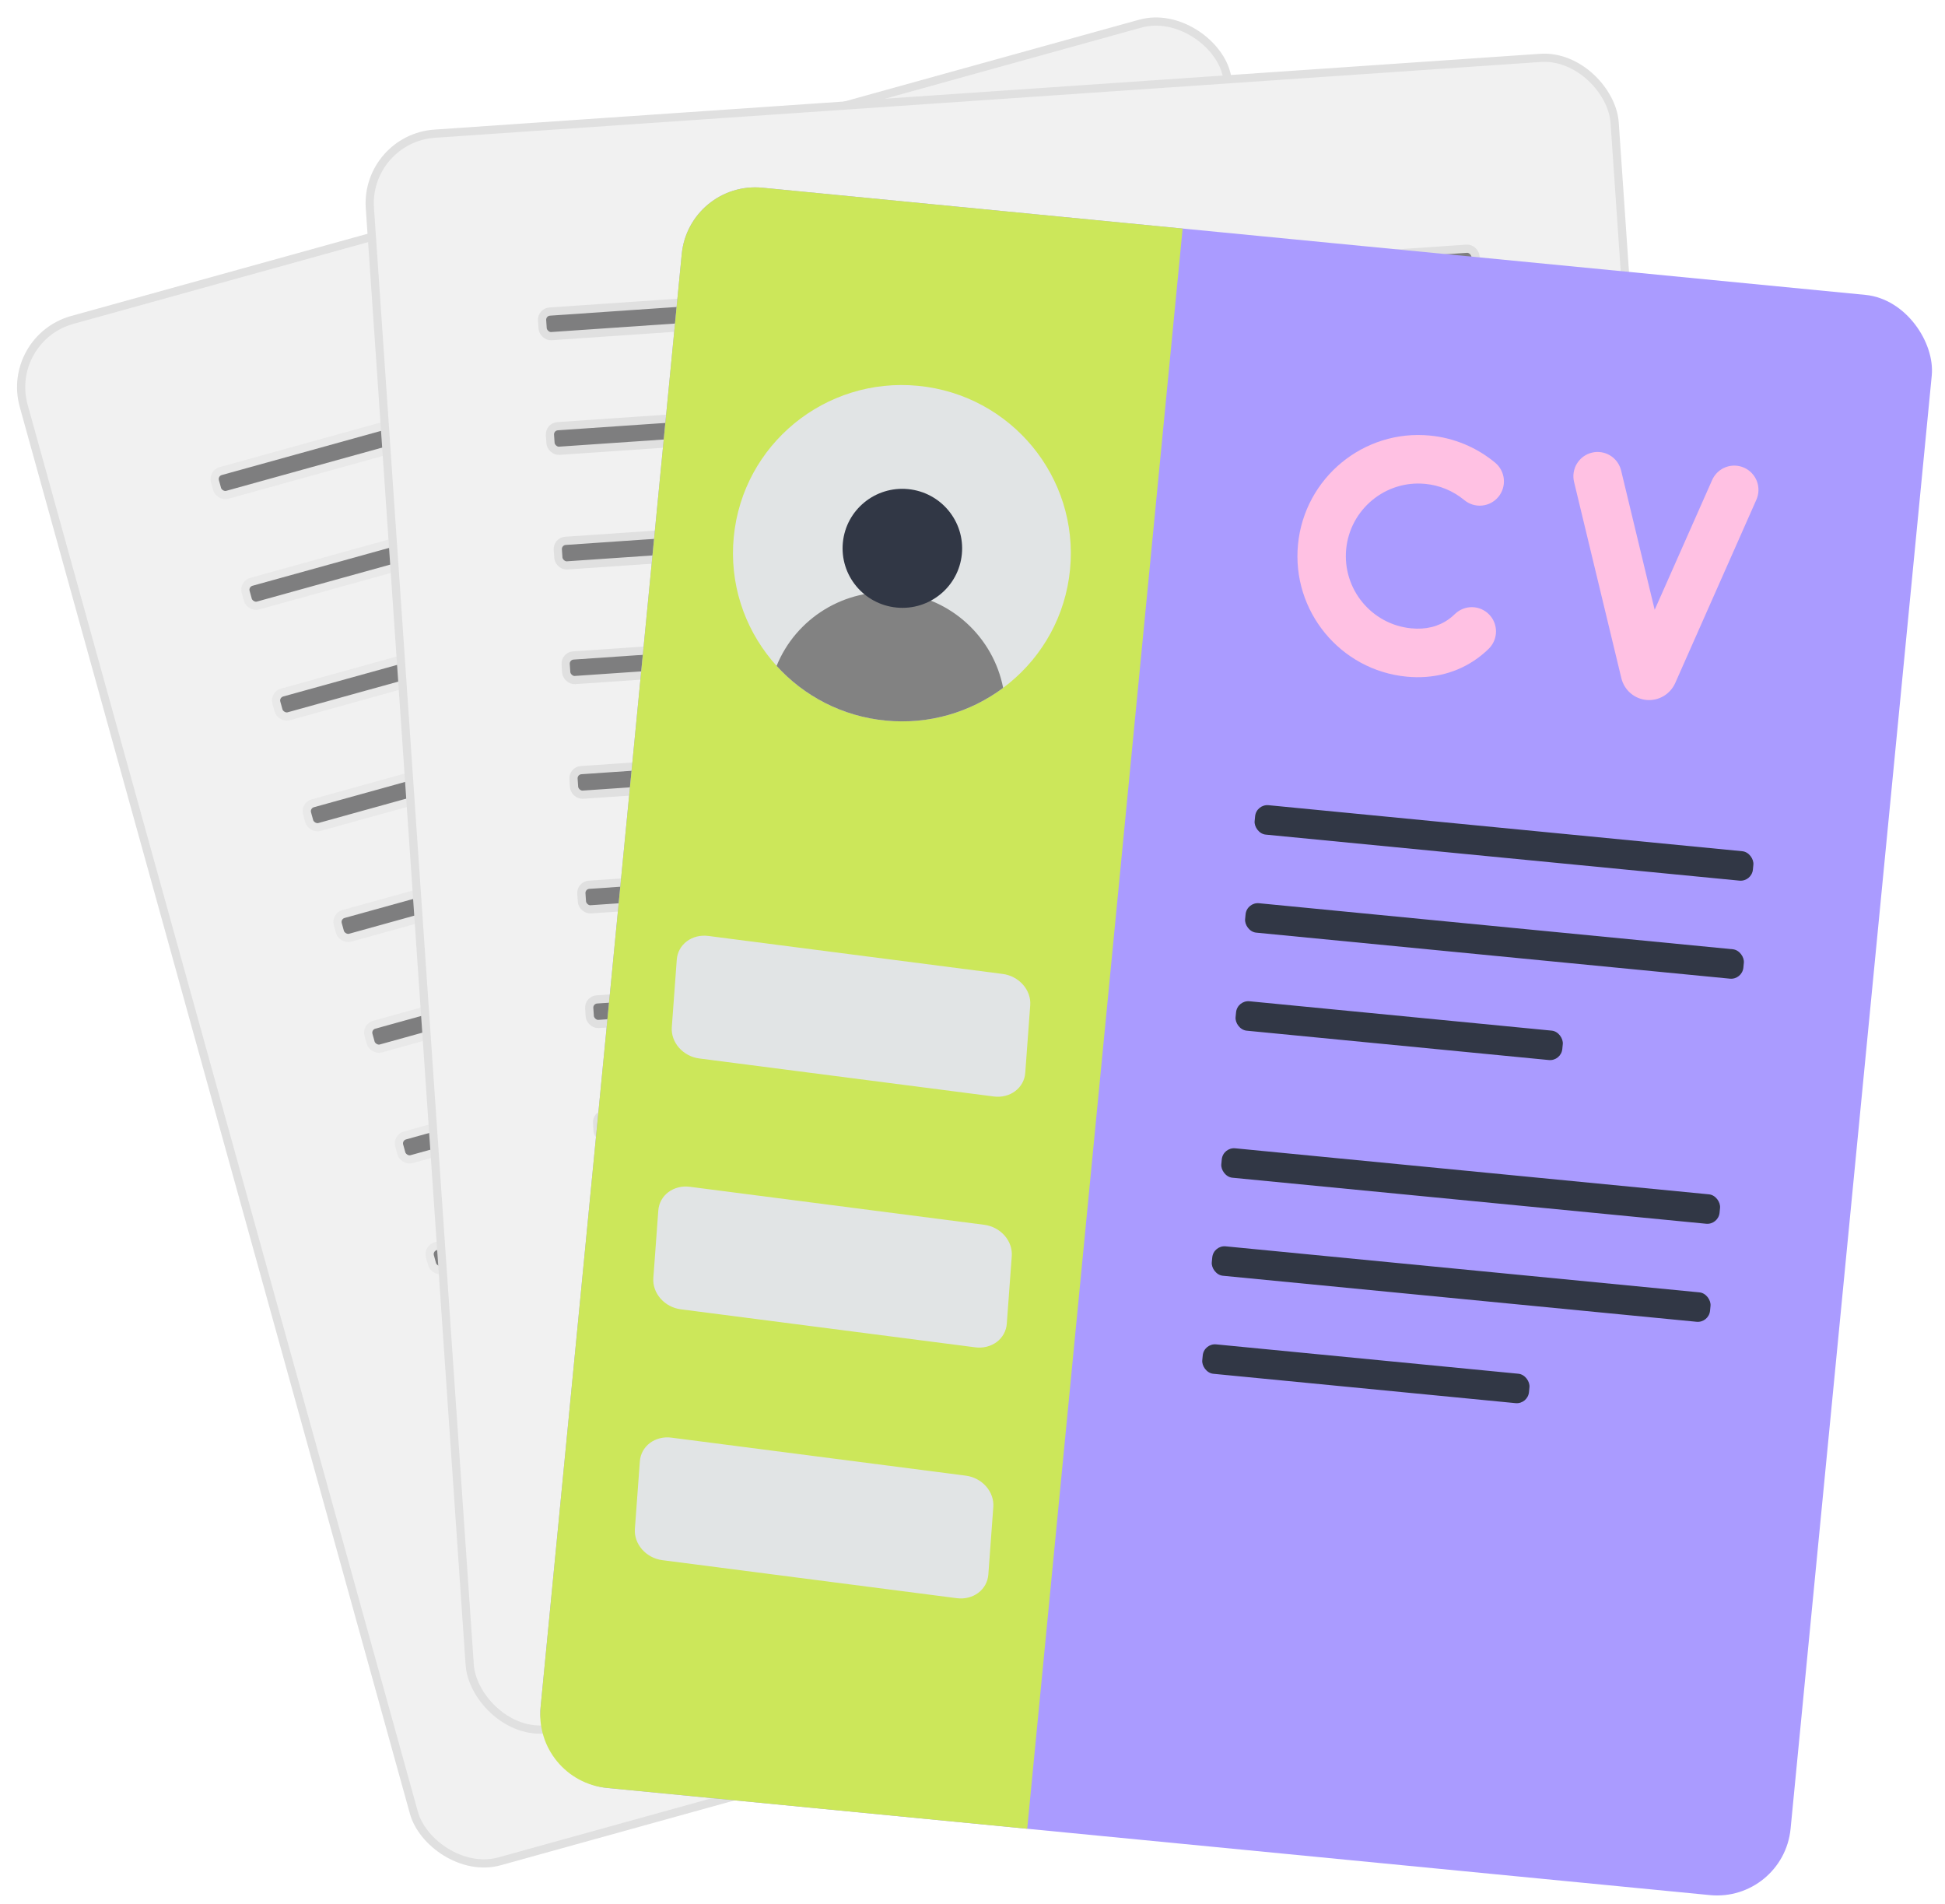 <?xml version="1.0" encoding="UTF-8"?> <svg xmlns="http://www.w3.org/2000/svg" width="237" height="232" viewBox="0 0 237 232" fill="none"><rect x="0.615" y="41.251" width="152.033" height="194.882" rx="8.5" transform="rotate(-15.503 0.615 41.251)" fill="#F1F1F1" stroke="#E0E0E0"></rect><rect x="25.923" y="57.664" width="114" height="3" rx="1" transform="rotate(-15.503 25.923 57.664)" fill="#7E7E7F" stroke="#E9E9E9"></rect><rect x="29.665" y="71.155" width="114" height="3" rx="1" transform="rotate(-15.503 29.665 71.155)" fill="#7E7E7F" stroke="#E9E9E9"></rect><rect x="33.407" y="84.645" width="114" height="3" rx="1" transform="rotate(-15.503 33.407 84.645)" fill="#7E7E7F" stroke="#E9E9E9"></rect><rect x="37.149" y="98.136" width="114" height="3" rx="1" transform="rotate(-15.503 37.149 98.136)" fill="#7E7E7F" stroke="#E9E9E9"></rect><rect x="40.891" y="111.627" width="114" height="3" rx="1" transform="rotate(-15.503 40.891 111.627)" fill="#7E7E7F" stroke="#E9E9E9"></rect><rect x="44.633" y="125.117" width="114" height="3" rx="1" transform="rotate(-15.503 44.633 125.117)" fill="#7E7E7F" stroke="#E9E9E9"></rect><rect x="48.375" y="138.608" width="114" height="3" rx="1" transform="rotate(-15.503 48.375 138.608)" fill="#7E7E7F" stroke="#E9E9E9"></rect><rect x="52.117" y="152.099" width="114" height="3" rx="1" transform="rotate(-15.503 52.117 152.099)" fill="#7E7E7F" stroke="#E9E9E9"></rect><rect x="44.488" y="16.869" width="152.033" height="194.882" rx="8.5" transform="rotate(-3.921 44.488 16.869)" fill="#F1F1F1" stroke="#E0E0E0"></rect><rect x="65.985" y="38.029" width="114" height="3" rx="1" transform="rotate(-3.921 65.985 38.029)" fill="#7E7E7F" stroke="#E0E0E0"></rect><rect x="66.943" y="51.996" width="114" height="3" rx="1" transform="rotate(-3.921 66.943 51.996)" fill="#7E7E7F" stroke="#E0E0E0"></rect><rect x="67.9" y="65.963" width="114" height="3" rx="1" transform="rotate(-3.921 67.9 65.963)" fill="#7E7E7F" stroke="#E0E0E0"></rect><rect x="68.858" y="79.93" width="114" height="3" rx="1" transform="rotate(-3.921 68.858 79.93)" fill="#7E7E7F" stroke="#E0E0E0"></rect><rect x="69.815" y="93.897" width="114" height="3" rx="1" transform="rotate(-3.921 69.815 93.897)" fill="#7E7E7F" stroke="#E0E0E0"></rect><rect x="70.772" y="107.865" width="114" height="3" rx="1" transform="rotate(-3.921 70.772 107.865)" fill="#7E7E7F" stroke="#E0E0E0"></rect><rect x="71.73" y="121.832" width="114" height="3" rx="1" transform="rotate(-3.921 71.73 121.832)" fill="#7E7E7F" stroke="#E0E0E0"></rect><rect x="72.687" y="135.799" width="114" height="3" rx="1" transform="rotate(-3.921 72.687 135.799)" fill="#7E7E7F" stroke="#E0E0E0"></rect><rect x="83.94" y="22" width="153.033" height="195.882" rx="9" transform="rotate(5.549 83.94 22)" fill="#AA9BFF"></rect><path d="M83.07 30.958C83.551 26.011 87.951 22.39 92.898 22.87L144.105 27.845L125.165 222.809L73.958 217.835C69.011 217.354 65.39 212.954 65.871 208.007L83.07 30.958Z" fill="#CCE75A"></path><path d="M107.916 87.791C119.231 88.89 129.291 80.652 130.385 69.39C131.479 58.128 123.193 48.108 111.878 47.008C100.563 45.909 90.504 54.148 89.41 65.409C88.316 76.671 96.601 86.692 107.916 87.791Z" fill="#E1E4E5"></path><path d="M109.429 72.21C102.899 71.576 96.968 75.369 94.63 81.128C97.951 84.787 102.598 87.274 107.915 87.791C113.232 88.308 118.271 86.761 122.234 83.809C121.048 77.708 115.958 72.844 109.429 72.21Z" fill="#828282"></path><path d="M109.252 74.022C113.256 74.412 116.816 71.496 117.203 67.511C117.59 63.526 114.658 59.98 110.654 59.591C106.65 59.202 103.091 62.118 102.704 66.103C102.316 70.088 105.248 73.634 109.252 74.022Z" fill="#313745"></path><path d="M121.09 133.591L85.205 128.959C84.252 128.836 83.365 128.366 82.737 127.651C82.11 126.937 81.794 126.038 81.859 125.151L82.466 116.911C82.531 116.024 82.972 115.223 83.692 114.682C84.412 114.142 85.351 113.908 86.303 114.031L122.189 118.663C123.141 118.786 124.029 119.256 124.656 119.971C125.284 120.685 125.6 121.584 125.534 122.471L124.928 130.71C124.896 131.149 124.771 131.572 124.56 131.955C124.35 132.337 124.058 132.672 123.702 132.939C123.346 133.207 122.932 133.402 122.484 133.514C122.035 133.626 121.562 133.652 121.09 133.591ZM118.841 164.154L82.956 159.521C82.003 159.398 81.115 158.928 80.488 158.214C79.861 157.5 79.545 156.6 79.61 155.713L80.216 147.474C80.282 146.587 80.723 145.785 81.442 145.245C82.162 144.705 83.102 144.47 84.054 144.593L119.94 149.226C120.892 149.349 121.78 149.819 122.407 150.533C123.035 151.248 123.35 152.147 123.285 153.034L122.679 161.273C122.613 162.16 122.172 162.962 121.453 163.502C120.733 164.042 119.794 164.277 118.841 164.154ZM116.592 194.717L80.706 190.084C79.754 189.961 78.866 189.491 78.239 188.777C77.612 188.063 77.296 187.163 77.361 186.276L77.967 178.037C78.033 177.15 78.474 176.348 79.193 175.808C79.913 175.268 80.853 175.033 81.805 175.156L117.69 179.789C118.643 179.912 119.531 180.382 120.158 181.096C120.785 181.81 121.101 182.71 121.036 183.597L120.43 191.836C120.364 192.723 119.923 193.525 119.204 194.065C118.484 194.605 117.544 194.84 116.592 194.717Z" fill="#E1E4E5"></path><path d="M171.385 82.44C163.308 81.655 157.376 74.428 158.163 66.33C158.95 58.232 166.161 52.282 174.239 53.067C177.159 53.346 179.928 54.497 182.187 56.372C182.79 56.872 183.17 57.591 183.243 58.372C183.317 59.153 183.078 59.931 182.58 60.535C182.081 61.14 181.363 61.521 180.584 61.595C179.806 61.669 179.03 61.43 178.427 60.931C177.074 59.808 175.416 59.12 173.667 58.953C168.827 58.483 164.506 62.048 164.034 66.9C163.563 71.753 167.117 76.083 171.957 76.553C173.748 76.728 175.306 76.34 176.587 75.402C176.842 75.216 177.082 75.011 177.306 74.789C177.868 74.254 178.616 73.961 179.39 73.974C180.164 73.987 180.902 74.305 181.445 74.859C181.987 75.412 182.29 76.158 182.289 76.934C182.288 77.71 181.982 78.455 181.438 79.008C181.01 79.43 180.551 79.821 180.065 80.177C177.615 81.971 174.614 82.753 171.385 82.44ZM200.609 85.278C199.893 85.209 199.217 84.918 198.673 84.448C198.129 83.978 197.743 83.35 197.569 82.651L191.801 58.718C191.618 57.956 191.744 57.151 192.151 56.482C192.559 55.813 193.215 55.333 193.976 55.149C194.352 55.057 194.743 55.041 195.126 55.101C195.508 55.161 195.875 55.296 196.206 55.498C196.536 55.7 196.824 55.966 197.052 56.28C197.28 56.594 197.444 56.949 197.535 57.327L201.624 74.297L208.626 58.485C208.783 58.13 209.008 57.809 209.288 57.541C209.569 57.274 209.9 57.064 210.261 56.924C210.623 56.784 211.008 56.717 211.395 56.727C211.782 56.737 212.164 56.823 212.518 56.98C213.233 57.298 213.792 57.888 214.074 58.619C214.355 59.351 214.334 60.165 214.017 60.882L204.126 83.223C203.506 84.595 202.106 85.414 200.632 85.281L200.609 85.278Z" fill="#FFC1E3"></path><rect x="153.081" y="97.957" width="61" height="3.6" rx="1.5" transform="rotate(5.549 153.081 97.957)" fill="#313745"></rect><rect x="151.921" y="109.901" width="61" height="3.6" rx="1.5" transform="rotate(5.549 151.921 109.901)" fill="#313745"></rect><rect x="150.76" y="121.845" width="40" height="3.6" rx="1.5" transform="rotate(5.549 150.76 121.845)" fill="#313745"></rect><rect x="149.02" y="139.76" width="61" height="3.6" rx="1.5" transform="rotate(5.549 149.02 139.76)" fill="#313745"></rect><rect x="147.86" y="151.704" width="61" height="3.6" rx="1.5" transform="rotate(5.549 147.86 151.704)" fill="#313745"></rect><rect x="146.699" y="163.648" width="40" height="3.6" rx="1.5" transform="rotate(5.549 146.699 163.648)" fill="#313745"></rect></svg> 